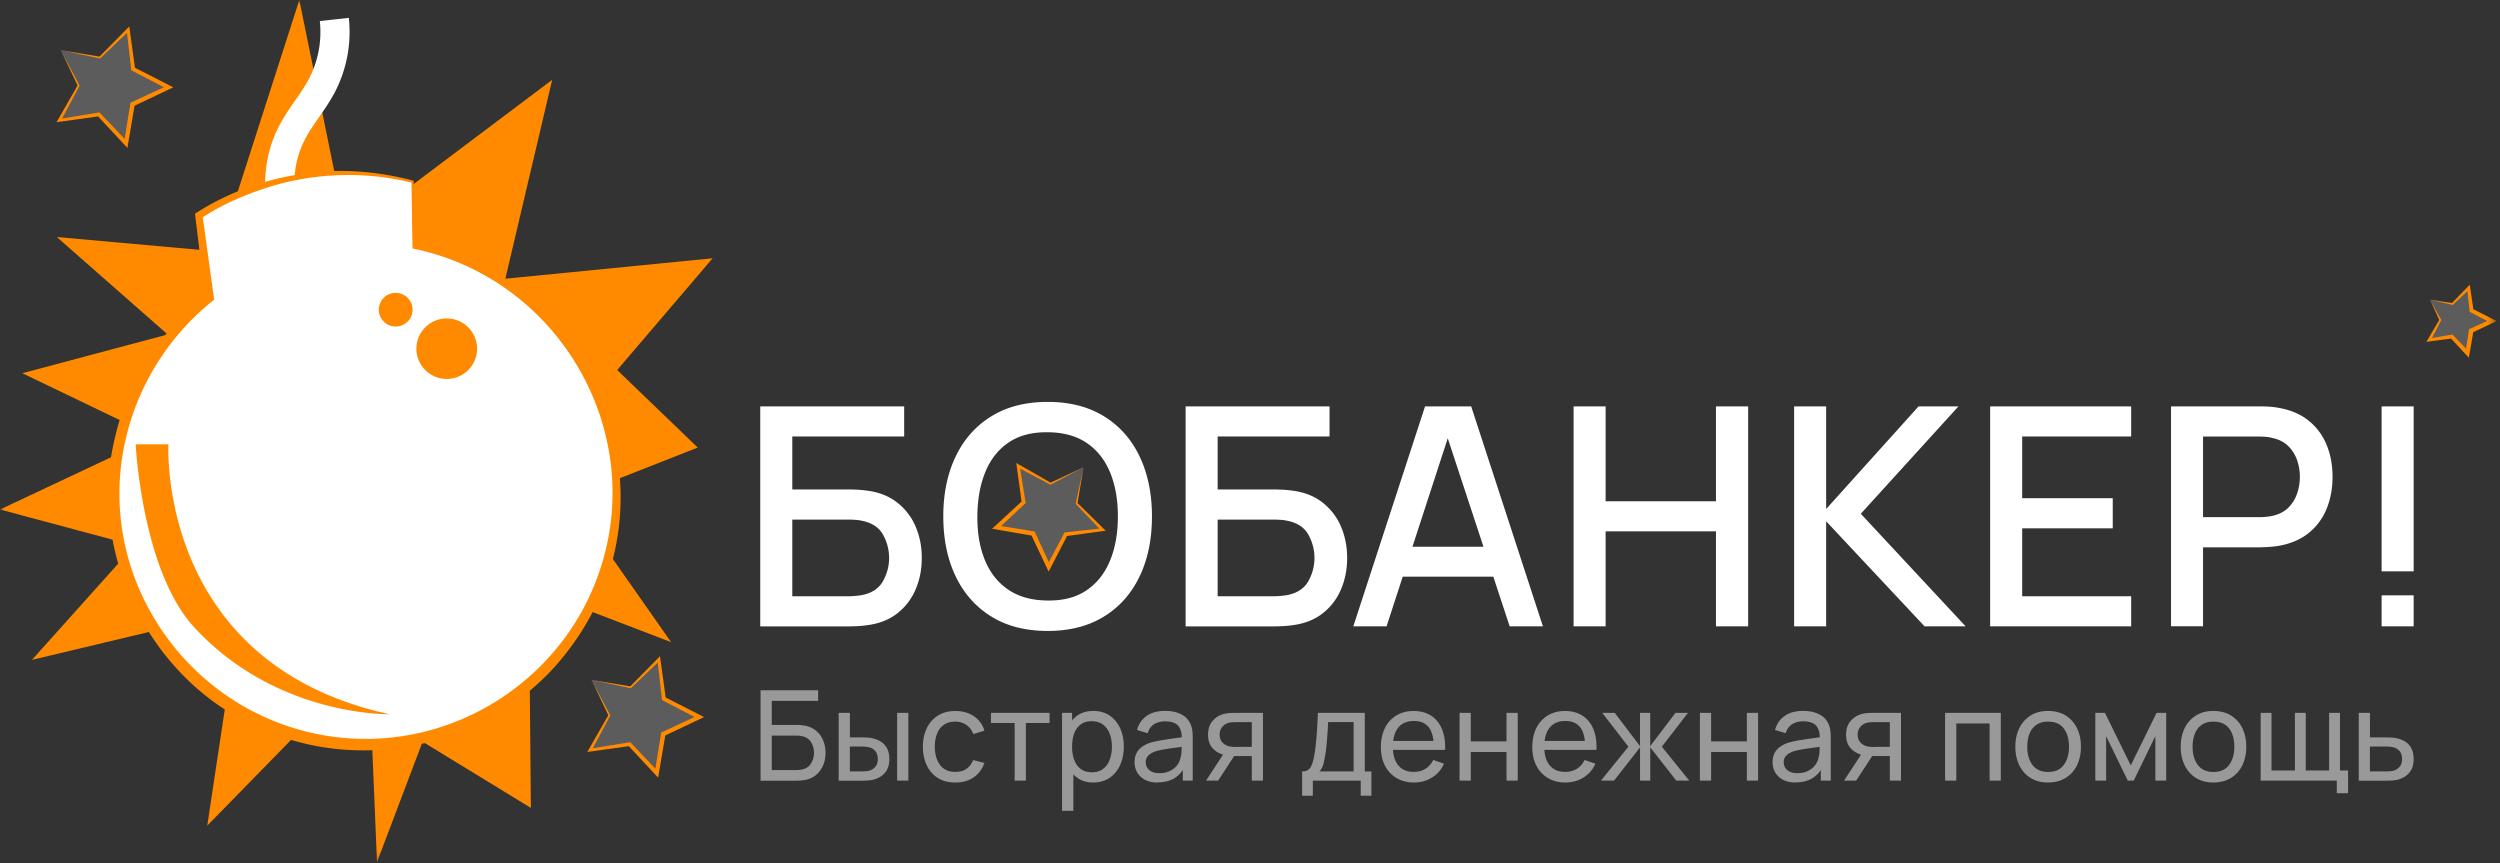 <svg xmlns="http://www.w3.org/2000/svg" width="304" height="105" fill="none"><rect width="100%" height="100%" fill="#333333" stroke="none"/><g clip-path="url(#a)"><mask id="b" width="304" height="105" x="0" y="0" maskUnits="userSpaceOnUse" style="mask-type:luminance"><path fill="#fff" d="M303.592 0H0v104.835h303.592V0Z"/></mask><g mask="url(#b)"><path fill="#FF8A00" d="m36.397 0-9.826 30.587-19.663-1.764L20.386 40.67 2.714 45.38l16.072 7.736L0 61.956l16.348 4.38L3.884 80.24l25.264-6.025-3.945 26.184 19.62-20.077 1.02 24.513 5.545-14.64 13.164 8.043-.238-26.778 17.292 6.625-12.298-17.553 15.536-6.108-9.793-9.428 11.603-13.59-25.203 2.485 5.694-24.183L42.207 28.46 36.397 0Z"/><path fill="#fff" d="M32.85 26.509a15.156 15.156 0 0 1 1.059-11.138c.58-1.127 1.285-2.139 1.964-3.123.613-.88 1.186-1.71 1.655-2.583a12.35 12.35 0 0 0 1.363-7.103l3.526-.39a15.906 15.906 0 0 1-1.755 9.147c-.563 1.056-1.23 2.012-1.87 2.936-.646.929-1.253 1.803-1.727 2.726a11.61 11.61 0 0 0-.811 8.527l-3.404.995v.006Z"/><path fill="#fff" d="M50.167 30.203v-8.114c-14.759-3.903-25.987 4.123-25.987 4.123l1.303 10.01c-7.08 5.58-11.625 14.206-11.625 23.892 0 16.817 13.682 30.456 30.565 30.456 16.883 0 30.566-13.634 30.566-30.456 0-14.86-10.687-27.228-24.817-29.906l-.005-.005Z"/><path fill="#FF8A00" d="m50.167 30.203-.132-8.114.1.132a32.759 32.759 0 0 0-16.608.274c-3.167.93-6.372 2.238-9.087 4.074l.182-.412 1.38 10 .038.285-.231.187c-5.286 4.239-9.065 10.27-10.544 16.86-3.978 17.356 8.475 34.392 26.196 36.206 13.892 1.43 27.1-7.157 31.481-20.356 5.727-17.064-5.086-35.524-22.77-39.13l-.005-.006Zm0 0c22.648 3.98 32.855 30.565 19.013 48.778-8.635 11.56-25.004 15.569-38.047 9.35-13.065-5.843-20.557-21.301-17.148-35.133 1.55-6.871 5.628-13.094 11.173-17.388l-.193.473-1.22-10.022-.033-.275.215-.137c3.879-2.48 8.243-4.024 12.773-4.695 4.53-.72 9.191-.352 13.605.825v.104l-.132 8.114-.006.006Z"/><path fill="#FF8A00" d="M16.496 54.028h3.989s-1.479 26.646 26.89 32.825c0 0-13.765.314-23.784-10.599-6.35-6.921-7.09-22.226-7.09-22.226h-.005ZM58.014 42.401a3.684 3.684 0 0 1-3.692 3.678 3.688 3.688 0 0 1-3.69-3.678 3.688 3.688 0 0 1 3.69-3.677 3.688 3.688 0 0 1 3.692 3.678ZM50.167 37.663a2.048 2.048 0 0 1-2.052 2.045 2.052 2.052 0 0 1-2.053-2.045 2.052 2.052 0 0 1 4.105 0Z"/><path fill="#fff" d="m131.762 56.815-.85 4.398 3.15 3.194-4.463.55-2.075 3.975-1.903-4.057-4.436-.737 3.288-3.062-.667-4.431 3.934 2.171 4.022-2Z" opacity=".2"/><path fill="#FF8A00" d="m131.762 56.816-.745 4.42-.028-.1c1.164 1.122 2.306 2.27 3.465 3.403l-.37.05-4.458.605.182-.127-2.057 3.986-.238.456-.22-.467-1.92-4.052.204.154c-.282-.05-4.795-.82-4.944-.847l.381-.351 3.299-3.046-.071.209-.613-4.437-.049-.368c1.406.808 2.819 1.594 4.215 2.413h-.105l4.072-1.901Zm0 0-3.973 2.1-.049.027c-1.347-.698-2.682-1.424-4.023-2.133l.271-.187.717 4.42.022.12-.094.089-3.271 3.073-.133-.44 4.436.72.143.022.061.132 1.887 4.068-.458-.01 2.091-3.964.061-.11.121-.011 4.469-.495-.105.308c-1.031-1.083-2.08-2.155-3.1-3.244-.05-.05-.044-.038-.028-.099l.96-4.375-.005-.011Z"/><path fill="#fff" d="m295.492 36.442 2.732.523 1.975-1.947.347 2.75 2.472 1.269-2.516 1.177-.452 2.732-1.904-2.018-2.747.418 1.34-2.424-1.247-2.48Z" opacity=".2"/><path fill="#FF8A00" d="M295.493 36.442c.866.143 1.798.264 2.747.413l-.099.027c.629-.676 1.286-1.33 1.926-1.995l.253-.264c.149 1.033.315 2.072.458 3.106l-.126-.182c.32.16 2.681 1.358 2.935 1.49l-.469.226-2.505 1.198.154-.203-.557 3.238c-.182-.204-2.003-2.155-2.24-2.414l.21.072c-1.037.148-2.086.27-3.128.412l.187-.313c.469-.797.921-1.6 1.401-2.392v.105c-.402-.869-.772-1.732-1.147-2.524Zm0 0c.469.874.932 1.672 1.368 2.474-.419.847-.872 1.677-1.302 2.518l-.187-.264c.954-.165 1.903-.34 2.857-.49l.089.094 1.914 2.007-.441.132.43-2.738.022-.143.133-.06 2.521-1.16-.011.456-2.461-1.292-.11-.06c-.116-.957-.204-1.919-.309-2.875l.309.104c-.69.649-1.368 1.303-2.075 1.935-.888-.203-1.787-.429-2.758-.638h.011Z"/><path fill="#fff" d="m71.919 82.675 4.76.907 3.449-3.397.607 4.793L85.04 87.2l-4.387 2.05-.788 4.766-3.316-3.518-4.79.726 2.334-4.233-2.173-4.316Z" opacity=".2"/><path fill="#FF8A00" d="m71.918 82.675 4.783.797-.099.028 3.399-3.447.253-.258.05.368.662 4.782-.127-.18 4.315 2.198.458.237-.47.22-4.374 2.072.154-.204c-.033.22-.888 5.228-.894 5.273l-.353-.38-3.3-3.535.21.072-4.8.67-.37.05.183-.319 2.4-4.194v.104l-2.075-4.365-.005.011Zm0 0 2.273 4.266c.039.06.028.05 0 .105l-2.273 4.265-.188-.263 4.784-.781.121-.022.088.093 3.333 3.508-.442.132.767-4.766.022-.143.133-.06 4.391-2.04-.01.456-4.299-2.238-.11-.06-.016-.121-.552-4.8.309.105-3.498 3.343c-.05.05-.033.044-.1.027l-4.739-1.011.006.005Z"/><path fill="#fff" d="m7.381 6.096 4.756.902 3.448-3.392.607 4.794 4.304 2.215-4.387 2.056-.783 4.766-3.316-3.523-4.794.725 2.339-4.227L7.38 6.096Z" opacity=".2"/><path fill="#FF8A00" d="m7.381 6.096 4.784.798-.1.027 3.4-3.447.253-.258.05.368.662 4.783-.127-.182 4.314 2.2.458.236-.469.22-4.375 2.072.154-.203c-.033.22-.888 5.228-.893 5.272l-.353-.38-3.3-3.534.21.071-4.8.67-.37.05.182-.319 2.4-4.194v.104L7.387 6.085l-.006.011Zm0 0 2.274 4.266c.038.06.027.05 0 .105L7.38 14.733l-.187-.264 4.783-.78.122-.023.088.094 3.332 3.507-.441.132.767-4.766.022-.143.132-.06 4.392-2.04-.011.456-4.298-2.237-.11-.06-.017-.122-.552-4.799.31.105-3.498 3.342c-.05.05-.034.044-.1.027l-4.74-1.011.006.005Z"/><path fill="#fff" d="M92.447 76.161V49.416h17.501v3.662H96.343v6.443h6.951c.249 0 .569.01.96.027.392.022.762.055 1.109.105 1.451.176 2.682.643 3.68 1.413a7.305 7.305 0 0 1 2.273 2.913c.513 1.177.773 2.463.773 3.865 0 1.402-.254 2.688-.767 3.864a7.25 7.25 0 0 1-2.262 2.914c-.999.77-2.235 1.237-3.702 1.413-.348.05-.717.082-1.104.104-.386.017-.706.028-.965.028H92.442l.005-.006Zm3.896-3.656h6.802c.249 0 .524-.01.828-.038.309-.027.596-.06.866-.11 1.203-.247 2.053-.819 2.544-1.71.491-.89.733-1.825.733-2.803 0-.979-.248-1.93-.733-2.815-.491-.885-1.341-1.451-2.544-1.699a5.3 5.3 0 0 0-.866-.12 15.564 15.564 0 0 0-.828-.028h-6.802v9.323ZM127.4 76.722c-2.687 0-4.971-.583-6.858-1.754-1.893-1.171-3.333-2.798-4.337-4.893-.998-2.094-1.5-4.519-1.5-7.278 0-2.76.496-5.19 1.5-7.279.999-2.094 2.444-3.721 4.337-4.892 1.887-1.171 4.176-1.754 6.858-1.754 2.681 0 4.954.583 6.852 1.754 1.893 1.17 3.338 2.798 4.331 4.892.993 2.09 1.495 4.519 1.495 7.279s-.496 5.19-1.495 7.278c-.993 2.09-2.438 3.722-4.331 4.893-1.898 1.17-4.182 1.754-6.852 1.754Zm0-3.7c1.898.027 3.481-.39 4.739-1.254 1.264-.857 2.207-2.061 2.841-3.6.635-1.54.955-3.332.955-5.377s-.32-3.832-.955-5.36c-.634-1.528-1.577-2.72-2.841-3.573-1.258-.852-2.841-1.286-4.739-1.297-1.904-.022-3.482.39-4.745 1.242-1.264.852-2.207 2.056-2.841 3.6-.635 1.545-.955 3.343-.966 5.388-.017 2.04.298 3.826.932 5.36.635 1.534 1.589 2.721 2.858 3.573 1.269.852 2.858 1.287 4.762 1.298ZM144.172 76.161V49.416h17.5v3.662h-13.605v6.443h6.951c.249 0 .569.01.96.027.392.022.762.055 1.109.105 1.451.176 2.682.643 3.68 1.413a7.305 7.305 0 0 1 2.273 2.913c.514 1.177.773 2.463.773 3.865 0 1.402-.254 2.688-.767 3.864a7.241 7.241 0 0 1-2.262 2.914c-.999.77-2.235 1.237-3.702 1.413-.348.05-.717.082-1.104.104-.386.017-.706.028-.965.028h-10.847l.006-.006Zm3.895-3.656h6.802c.249 0 .525-.01.828-.038.309-.027.596-.06.866-.11 1.203-.247 2.053-.819 2.544-1.71.491-.89.733-1.825.733-2.803 0-.979-.248-1.93-.733-2.815-.491-.885-1.341-1.451-2.544-1.699a5.3 5.3 0 0 0-.866-.12 15.53 15.53 0 0 0-.828-.028h-6.802v9.323ZM164.563 76.161l8.723-26.745h5.611l8.722 26.745h-4.044l-8.033-24.403h1.004l-7.939 24.403h-4.044Zm4.529-6.036v-3.64h14.014v3.64h-14.014ZM191.349 76.161V49.416h3.895V60.95h13.418V49.416h3.912v26.745h-3.912v-11.55h-13.418v11.55h-3.895ZM218.164 76.161V49.416h3.895v12.48l11.239-12.48h4.849l-11.873 13.057 12.745 13.688h-4.993l-11.967-12.776v12.776h-3.895ZM242.002 76.161V49.416h17.148v3.662h-13.253v7.504h11.013v3.661h-11.013v8.263h13.253v3.66h-17.148v-.005ZM263.996 76.161V49.416h10.847c.259 0 .584.011.965.028.386.016.75.06 1.103.12 1.49.237 2.737.743 3.736 1.523a7.221 7.221 0 0 1 2.245 2.953c.497 1.187.745 2.501.745 3.936s-.248 2.765-.745 3.953a7.221 7.221 0 0 1-2.245 2.952c-.999.78-2.246 1.286-3.736 1.522-.347.05-.717.088-1.109.11-.391.022-.711.039-.959.039h-6.952v9.604h-3.895v.005Zm3.895-13.276h6.803c.248 0 .524-.01.827-.038.309-.028.596-.066.866-.132.795-.187 1.435-.528 1.92-1.028.48-.5.833-1.083 1.043-1.737a6.45 6.45 0 0 0 .315-1.969 6.33 6.33 0 0 0-.315-1.957 4.463 4.463 0 0 0-1.043-1.726c-.485-.5-1.125-.847-1.92-1.028a4.718 4.718 0 0 0-.866-.148 9.152 9.152 0 0 0-.827-.039h-6.803v9.808-.006ZM289.605 69.476V49.422h3.896v20.054h-3.896Zm0 6.685v-3.772h3.896v3.772h-3.896Z"/><g fill="#fff" opacity=".5"><path d="M92.485 94.923V83.934h7.001v1.292h-5.638v2.924h2.996c.104 0 .231 0 .38.011.15.006.293.022.43.044.58.072 1.076.264 1.485.578.408.313.717.709.927 1.187.209.478.32 1 .32 1.572 0 .572-.105 1.089-.315 1.567-.21.478-.519.874-.921 1.193-.403.313-.905.511-1.49.577a5.167 5.167 0 0 1-.43.044c-.15.006-.276.011-.381.011H92.49l-.005-.01Zm1.363-1.286h2.946c.1 0 .21 0 .33-.017.128-.01.244-.027.36-.044.53-.104.915-.357 1.147-.758.232-.401.353-.825.353-1.276 0-.45-.116-.885-.353-1.28-.237-.396-.618-.65-1.147-.754a1.82 1.82 0 0 0-.36-.05c-.126-.005-.236-.01-.33-.01h-2.946v4.194-.005ZM101.985 94.923v-8.24h1.363v2.985h1.263c.238 0 .486 0 .734.016.248.011.469.033.651.072.43.088.806.23 1.126.434.32.204.568.478.75.825.177.346.27.775.27 1.292 0 .714-.187 1.275-.557 1.687-.37.413-.855.693-1.451.83a4.128 4.128 0 0 1-.701.088c-.264.011-.513.022-.744.022h-2.704v-.01Zm1.363-1.121h1.363c.154 0 .325 0 .513-.017.187-.01.358-.033.507-.077.254-.077.486-.225.695-.45.21-.226.315-.545.315-.962 0-.418-.105-.743-.309-.974a1.449 1.449 0 0 0-.789-.456 3.102 3.102 0 0 0-.469-.071 7.035 7.035 0 0 0-.469-.017h-1.363v3.013l.006.01Zm5.743 1.121v-8.24h1.363v8.24h-1.363ZM116.164 95.154c-.838 0-1.55-.187-2.135-.56a3.63 3.63 0 0 1-1.341-1.545c-.309-.655-.463-1.402-.469-2.243 0-.852.166-1.611.48-2.26a3.605 3.605 0 0 1 1.358-1.533c.59-.369 1.291-.556 2.118-.556.872 0 1.622.215 2.257.644a3.106 3.106 0 0 1 1.269 1.753l-1.346.407c-.182-.478-.464-.852-.856-1.116a2.336 2.336 0 0 0-1.335-.396c-.568 0-1.037.132-1.401.39-.364.259-.64.622-.817 1.084-.182.461-.27.989-.275 1.583.011.918.22 1.654.64 2.215.419.56 1.037.841 1.859.841.541 0 .987-.12 1.346-.368.359-.247.629-.605.817-1.072l1.379.357c-.287.77-.734 1.358-1.341 1.765-.607.407-1.34.61-2.196.61h-.011ZM123.382 94.923V87.92h-2.88v-1.237h7.123v1.237h-2.88v7.003h-1.363ZM129.146 98.59V86.688h1.22v6.064h.154v5.838h-1.374Zm3.807-3.436c-.778 0-1.429-.192-1.958-.577-.53-.385-.933-.902-1.209-1.561-.275-.66-.408-1.397-.408-2.221 0-.825.138-1.573.408-2.227a3.52 3.52 0 0 1 1.209-1.55c.529-.38 1.186-.566 1.964-.566s1.423.192 1.981.566c.551.38.976.896 1.274 1.55.298.654.441 1.397.441 2.221 0 .825-.149 1.567-.441 2.227a3.728 3.728 0 0 1-1.274 1.561c-.558.38-1.214.572-1.987.572v.005Zm-.171-1.242c.541 0 .993-.138 1.352-.413.359-.274.629-.648.806-1.115.176-.468.27-1.001.27-1.584 0-.582-.088-1.105-.27-1.572-.182-.467-.447-.841-.811-1.116-.365-.275-.828-.412-1.385-.412-.558 0-.982.132-1.33.39a2.322 2.322 0 0 0-.789 1.094c-.171.467-.259 1.006-.259 1.61 0 .606.083 1.139.259 1.606.171.473.436.841.795 1.105.358.27.816.401 1.368.401l-.006.006ZM140.772 95.154c-.618 0-1.137-.115-1.551-.34a2.394 2.394 0 0 1-.943-.897 2.385 2.385 0 0 1-.315-1.22c0-.44.083-.808.243-1.122.16-.313.397-.577.701-.791a3.73 3.73 0 0 1 1.087-.506c.391-.104.833-.198 1.318-.28.486-.077.977-.154 1.479-.22.502-.066.971-.132 1.407-.193l-.491.28c.011-.725-.138-1.27-.447-1.621-.309-.352-.839-.528-1.595-.528-.502 0-.937.116-1.313.341-.375.231-.64.594-.794 1.1l-1.297-.39c.199-.72.585-1.293 1.159-1.7.574-.412 1.324-.62 2.262-.62.75 0 1.396.131 1.931.4.541.27.927.671 1.159 1.21.116.253.193.528.22.83.028.297.044.61.044.935v5.096h-1.208v-1.98l.282.182c-.309.67-.751 1.177-1.308 1.512-.563.34-1.241.506-2.036.506l.006.016Zm.209-1.138c.491 0 .916-.088 1.275-.264.358-.175.651-.406.872-.692.22-.286.364-.6.43-.94.072-.253.11-.54.121-.847.011-.308.017-.55.017-.726l.474.204c-.441.066-.882.126-1.313.181-.43.055-.838.116-1.214.176-.38.06-.722.138-1.031.22a3.125 3.125 0 0 0-.635.28 1.495 1.495 0 0 0-.474.435 1.1 1.1 0 0 0-.182.643c0 .225.055.44.171.643.116.204.292.368.535.495.243.126.563.192.954.192ZM146.653 94.923l2.196-3.359h1.468l-2.196 3.36h-1.468Zm5.567 0v-2.985h-1.782c-.21 0-.441-.005-.695-.022a6.65 6.65 0 0 1-.712-.082 2.79 2.79 0 0 1-1.517-.786c-.409-.413-.613-.984-.613-1.71s.193-1.275.58-1.704a2.65 2.65 0 0 1 1.429-.836c.253-.06.513-.093.778-.104.264-.006.485-.011.667-.011h3.222v8.24h-1.363.006Zm-1.881-4.1h1.881V87.81h-1.881c-.116 0-.271.005-.464.016a2.18 2.18 0 0 0-.546.094c-.166.05-.326.137-.48.258a1.419 1.419 0 0 0-.541 1.154c0 .38.105.693.32.93.215.236.475.395.778.478.171.038.337.066.502.077.166.01.309.016.425.016l.006-.01ZM158.338 96.759v-2.952c.458 0 .789-.154.993-.457.204-.302.364-.802.486-1.5.077-.44.143-.907.193-1.402.05-.495.099-1.056.138-1.666.038-.61.077-1.308.11-2.094h5.699v7.119h.806v2.952h-1.302v-1.83h-5.821v1.83h-1.302Zm2.102-2.958h4.16v-5.997h-3.1c-.017.362-.039.736-.061 1.132-.028.396-.055.786-.088 1.177-.034.39-.072.758-.116 1.11-.044.346-.094.66-.149.935-.066.379-.144.703-.232.967-.088.264-.226.49-.414.67v.006ZM171.955 95.154c-.811 0-1.523-.181-2.125-.539a3.685 3.685 0 0 1-1.412-1.5c-.336-.643-.502-1.397-.502-2.254 0-.858.166-1.683.497-2.337a3.701 3.701 0 0 1 1.39-1.528c.596-.357 1.291-.539 2.096-.539.806 0 1.54.193 2.125.572.584.38 1.026.924 1.318 1.633.293.709.42 1.55.381 2.523h-1.379v-.49c-.017-1.01-.221-1.77-.618-2.27-.398-.5-.993-.753-1.777-.753-.844 0-1.484.27-1.92.808-.436.54-.656 1.314-.656 2.32 0 1.006.22 1.726.656 2.26.436.533 1.065.802 1.876.802.546 0 1.021-.126 1.423-.373.403-.248.723-.61.949-1.078l1.308.45a3.664 3.664 0 0 1-1.451 1.688 4.07 4.07 0 0 1-2.168.6l-.011.005Zm-3.057-3.969v-1.088h6.113v1.088h-6.113ZM177.483 94.923v-8.24h1.363v3.474h4.347v-3.474h1.363v8.24h-1.363v-3.48h-4.347v3.48h-1.363ZM190.366 95.154c-.811 0-1.523-.181-2.124-.539a3.672 3.672 0 0 1-1.412-1.5c-.337-.643-.502-1.397-.502-2.254 0-.858.165-1.683.496-2.337a3.704 3.704 0 0 1 1.391-1.528c.595-.357 1.291-.539 2.096-.539.806 0 1.539.193 2.124.572.585.38 1.026.924 1.319 1.633.292.709.419 1.55.381 2.523h-1.38v-.49c-.016-1.01-.22-1.77-.618-2.27-.397-.5-.993-.753-1.776-.753-.844 0-1.484.27-1.92.808-.436.54-.657 1.314-.657 2.32 0 1.006.221 1.726.657 2.26.436.533 1.065.802 1.876.802.546 0 1.02-.126 1.423-.373.403-.248.723-.61.949-1.078l1.308.45a3.664 3.664 0 0 1-1.451 1.688c-.646.396-1.369.6-2.169.6l-.011.005Zm-3.056-3.969v-1.088h6.113v1.088h-6.113ZM194.675 94.923l3.338-4.123-3.178-4.117h1.517l3.073 4.046v-4.046h1.241v4.046l3.073-4.046h1.518l-3.178 4.117 3.338 4.123h-1.584l-3.161-4.046v4.046h-1.242v-4.046l-3.161 4.046H194.675ZM206.709 94.923v-8.24h1.363v3.474h4.347v-3.474h1.363v8.24h-1.363v-3.48h-4.347v3.48h-1.363ZM218.356 95.154c-.618 0-1.137-.115-1.551-.34a2.394 2.394 0 0 1-.943-.897 2.385 2.385 0 0 1-.315-1.22c0-.44.083-.808.243-1.122.16-.313.397-.577.701-.791a3.73 3.73 0 0 1 1.087-.506c.391-.104.833-.198 1.318-.28.486-.077.977-.154 1.479-.22.502-.066.971-.132 1.407-.193l-.491.28c.011-.725-.138-1.27-.447-1.621-.309-.352-.839-.528-1.595-.528-.502 0-.937.116-1.313.341-.375.231-.64.594-.794 1.1l-1.297-.39c.199-.72.585-1.293 1.159-1.7.574-.412 1.324-.62 2.262-.62.75 0 1.396.131 1.931.4.541.27.927.671 1.159 1.21.115.253.193.528.22.83.028.297.044.61.044.935v5.096h-1.208v-1.98l.282.182c-.309.67-.751 1.177-1.308 1.512-.563.34-1.241.506-2.036.506l.006.016Zm.204-1.138c.491 0 .916-.088 1.274-.264.359-.175.651-.406.872-.692.221-.286.364-.6.43-.94.072-.253.111-.54.122-.847.011-.308.016-.55.016-.726l.475.204a63.28 63.28 0 0 1-1.313.181c-.431.055-.839.116-1.214.176-.381.06-.723.138-1.032.22a3.116 3.116 0 0 0-.634.28 1.509 1.509 0 0 0-.475.435c-.121.176-.182.39-.182.643 0 .225.055.44.171.643.116.204.293.368.535.495.243.126.563.192.955.192ZM224.237 94.923l2.196-3.359h1.468l-2.196 3.36h-1.468Zm5.567 0v-2.985h-1.782c-.21 0-.441-.005-.695-.022a6.65 6.65 0 0 1-.712-.082 2.79 2.79 0 0 1-1.517-.786c-.409-.413-.613-.984-.613-1.71s.193-1.275.58-1.704a2.65 2.65 0 0 1 1.429-.836c.253-.06.513-.093.778-.104.264-.006.485-.011.667-.011h3.222v8.24h-1.363.006Zm-1.881-4.1h1.881V87.81h-1.881c-.116 0-.271.005-.464.016a2.18 2.18 0 0 0-.546.094c-.166.05-.326.137-.48.258a1.419 1.419 0 0 0-.541 1.154c0 .38.105.693.32.93.215.236.475.395.778.478.171.038.337.066.502.077.166.01.309.016.425.016l.006-.01ZM236.523 94.923v-8.24h6.776v8.24h-1.363v-6.948h-4.05v6.948h-1.363ZM249.046 95.154c-.822 0-1.528-.187-2.124-.555a3.686 3.686 0 0 1-1.373-1.54c-.32-.653-.48-1.407-.48-2.264 0-.858.165-1.617.491-2.27a3.688 3.688 0 0 1 1.384-1.529c.596-.368 1.298-.544 2.109-.544.811 0 1.538.187 2.134.555a3.706 3.706 0 0 1 1.374 1.534c.32.648.481 1.402.481 2.248 0 .847-.161 1.617-.481 2.27a3.62 3.62 0 0 1-1.379 1.535c-.596.368-1.307.555-2.129.555l-.007.005Zm0-1.286c.856 0 1.49-.286 1.909-.852.42-.572.635-1.309.635-2.216 0-.907-.21-1.665-.635-2.22-.424-.556-1.059-.83-1.909-.83-.579 0-1.047.131-1.422.39a2.278 2.278 0 0 0-.834 1.077c-.182.456-.276.99-.276 1.589 0 .923.216 1.671.646 2.226.43.56 1.059.841 1.893.841l-.007-.005ZM254.792 94.923v-8.24h1.17l3.139 6.393 3.139-6.393h1.17v8.24h-1.319v-5.41l-2.631 5.41h-.723l-2.632-5.41v5.41h-1.318.005ZM269.152 95.154c-.822 0-1.528-.187-2.124-.555a3.693 3.693 0 0 1-1.373-1.54c-.32-.653-.48-1.407-.48-2.264 0-.858.165-1.617.491-2.27a3.688 3.688 0 0 1 1.384-1.529c.596-.368 1.297-.544 2.108-.544.811 0 1.539.187 2.135.555a3.706 3.706 0 0 1 1.374 1.534c.32.648.48 1.402.48 2.248 0 .847-.16 1.617-.48 2.27a3.62 3.62 0 0 1-1.379 1.535c-.596.368-1.308.555-2.13.555l-.006.005Zm0-1.286c.856 0 1.49-.286 1.909-.852.42-.572.635-1.309.635-2.216 0-.907-.21-1.665-.635-2.22-.424-.556-1.059-.83-1.909-.83-.579 0-1.048.131-1.423.39a2.282 2.282 0 0 0-.833 1.077c-.182.456-.276.99-.276 1.589 0 .923.215 1.671.646 2.226.43.56 1.059.841 1.892.841l-.006-.005ZM284.154 96.452v-1.529h-9.258v-8.24h1.319v7.003h2.847v-7.003h1.319v7.003h2.841v-7.003h1.319v7.003h.982v2.766h-1.369ZM286.823 94.923v-8.24h1.363v2.985h1.782c.243 0 .485 0 .734.016.248.011.469.033.651.072.43.082.805.225 1.125.429.32.203.568.478.751.83.176.346.27.78.27 1.292 0 .714-.188 1.275-.557 1.687-.37.413-.856.693-1.451.83a4.141 4.141 0 0 1-.701.088c-.265.011-.513.022-.745.022h-3.222v-.01Zm1.363-1.121h1.881c.155 0 .326 0 .513-.017a2.18 2.18 0 0 0 .502-.077c.254-.077.486-.225.695-.45.21-.226.315-.545.315-.962 0-.418-.105-.743-.303-.974a1.452 1.452 0 0 0-.789-.456 3.121 3.121 0 0 0-.469-.071 7.058 7.058 0 0 0-.469-.017h-1.882v3.013l.006.01Z"/></g></g></g><defs><clipPath id="a"><path fill="#fff" d="M0 0h304v105H0z"/></clipPath></defs></svg>
